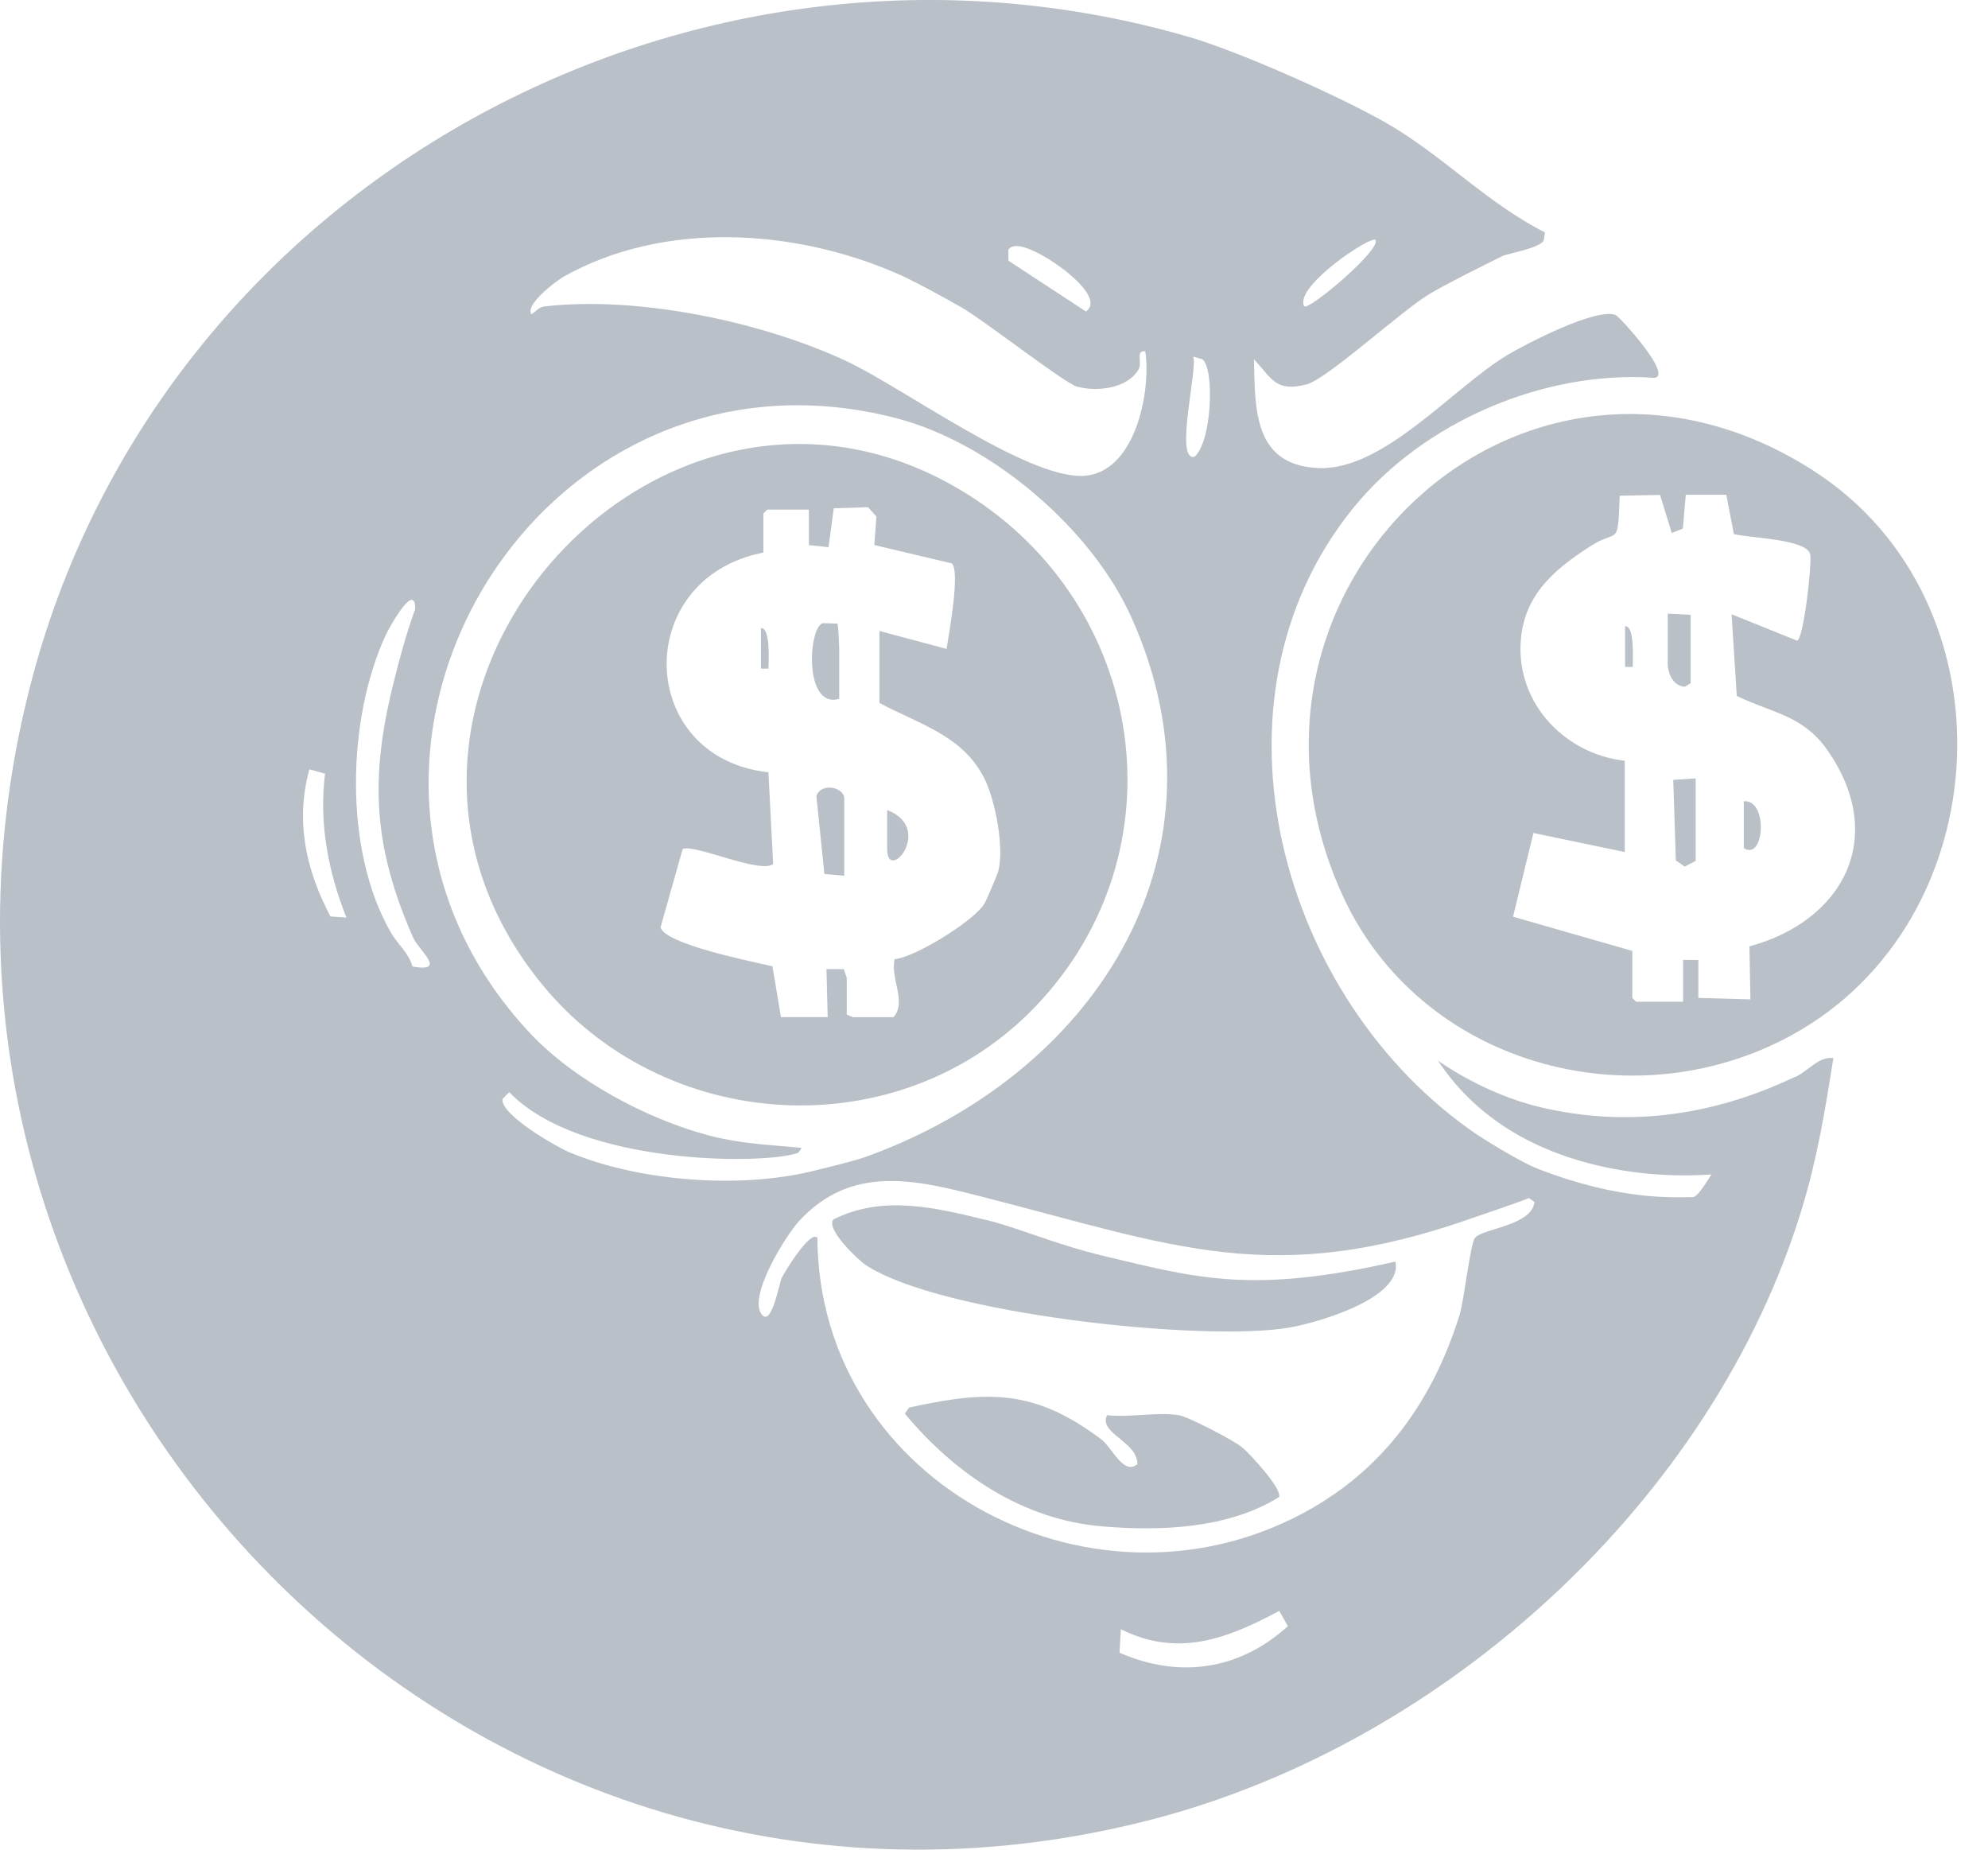 <svg width="43" height="40" viewBox="0 0 43 40" fill="none" xmlns="http://www.w3.org/2000/svg">
<path d="M38.833 23.284C37.009 24.154 35.17 24.374 33.343 23.95C32.08 23.657 31.099 22.933 31.099 22.933C31.867 24.088 33.03 24.844 34.561 25.205C35.366 25.394 36.209 25.455 37.021 25.397C36.977 25.443 36.74 25.889 36.611 25.889C36.197 25.889 35.06 25.969 33.287 25.285C32.834 25.111 31.991 24.566 31.954 24.541C27.673 21.634 25.892 15.145 29.274 10.982C30.781 9.126 33.393 8.002 35.79 8.171C36.185 8.111 35.029 6.846 34.947 6.812C34.54 6.645 33.023 7.427 32.606 7.677C31.445 8.37 29.926 10.18 28.523 10.122C27.113 10.064 27.147 8.857 27.123 7.771C27.508 8.181 27.59 8.489 28.264 8.312C28.707 8.196 30.333 6.705 30.917 6.359C31.312 6.124 32.053 5.758 32.487 5.542C32.628 5.472 33.284 5.378 33.391 5.201L33.418 5.026C32.163 4.396 31.174 3.33 29.943 2.635C28.925 2.06 26.793 1.113 25.737 0.805C14.978 -2.333 3.425 3.982 0.646 14.859C-3.117 29.584 10.166 43.165 24.908 39.349C31.264 37.704 37.043 32.446 38.969 26.158C39.303 25.07 39.478 24.008 39.655 22.882C39.335 22.843 39.126 23.151 38.833 23.291V23.284ZM29.754 5.193C29.868 5.404 28.3 6.73 28.21 6.623C27.978 6.199 29.686 5.065 29.754 5.193ZM25.807 7.711L26.006 7.769C26.282 7.982 26.207 9.594 25.829 9.882C25.4 9.952 25.918 7.936 25.807 7.711ZM23.035 5.848C23.224 6 23.82 6.492 23.49 6.737L21.814 5.639L21.809 5.404C21.995 5.106 22.848 5.697 23.035 5.85V5.848ZM12.204 5.976C14.343 4.779 17.147 4.941 19.374 5.903C19.773 6.075 20.391 6.417 20.784 6.64C21.266 6.911 23.025 8.288 23.294 8.36C23.725 8.479 24.377 8.406 24.624 7.994C24.719 7.839 24.549 7.57 24.772 7.597C24.903 8.477 24.549 10.243 23.427 10.291C22.197 10.345 19.524 8.375 18.298 7.805C16.48 6.957 13.825 6.4 11.806 6.623C11.637 6.642 11.617 6.72 11.496 6.797C11.341 6.594 12.041 6.066 12.199 5.978L12.204 5.976ZM7.147 19.817C6.614 18.811 6.386 17.755 6.691 16.637L7.031 16.732C6.895 17.8 7.101 18.857 7.493 19.843L7.147 19.819V19.817ZM8.923 20.902C8.836 20.602 8.591 20.405 8.455 20.168C7.423 18.377 7.51 15.545 8.341 13.737C8.402 13.606 8.981 12.54 8.981 13.17C8.785 13.706 8.639 14.256 8.506 14.791C7.988 16.877 8.089 18.336 8.93 20.265C9.056 20.553 9.689 21.035 8.923 20.902ZM12.347 24.934C12.053 24.813 10.82 24.11 10.869 23.766L11.014 23.618C12.545 25.21 16.548 25.189 17.253 24.934C17.287 24.922 17.338 24.823 17.338 24.823C16.919 24.774 16.102 24.757 15.329 24.554C13.973 24.195 12.407 23.349 11.465 22.344C5.986 16.492 11.571 7.013 19.388 9.044C21.421 9.572 23.607 11.413 24.479 13.366C26.725 18.392 23.784 23.097 18.921 24.946C18.707 25.026 18.562 25.089 17.539 25.334C15.981 25.707 13.842 25.547 12.354 24.934H12.347ZM24.215 35.741L24.244 35.232C25.477 35.852 26.543 35.438 27.67 34.837L27.857 35.167C26.808 36.117 25.509 36.306 24.215 35.741ZM31.903 26.771C31.799 26.904 31.671 28.111 31.569 28.44C30.842 30.774 29.517 31.954 28.404 32.601C23.791 35.276 17.709 32.145 17.68 26.768C17.527 26.589 16.968 27.515 16.912 27.628C16.849 27.757 16.694 28.695 16.478 28.428C16.168 28.043 16.999 26.715 17.287 26.402C18.424 25.174 19.807 25.513 21.21 25.872C25.405 26.94 27.525 27.878 31.908 26.32C32.223 26.209 32.727 26.044 33.074 25.91L33.19 25.995C33.127 26.514 32.068 26.562 31.903 26.771Z" fill="#BAC0C7"/>
<path d="M21.329 26.381C22.044 26.555 22.797 26.904 23.902 27.168C25.899 27.643 27.094 27.987 30.183 27.282C30.348 28.077 28.492 28.605 27.891 28.709C26.025 29.031 20.307 28.411 18.724 27.355C18.547 27.236 17.854 26.574 18.026 26.371C19.098 25.833 20.232 26.116 21.329 26.383V26.381Z" fill="#BAC0C7"/>
<path d="M25.492 30.602C25.7 30.636 26.66 31.135 26.858 31.292C27.018 31.418 27.74 32.199 27.665 32.375C26.568 33.059 25.097 33.117 23.83 33.008C22.124 32.862 20.67 31.888 19.57 30.57L19.664 30.439C21.382 30.061 22.385 30.047 23.822 31.128C24.055 31.302 24.3 31.915 24.602 31.663C24.602 31.169 23.752 30.997 23.946 30.604C24.413 30.66 25.046 30.529 25.492 30.604V30.602Z" fill="#BAC0C7"/>
<path d="M20.9 10.672C24.794 13.093 25.611 18.387 22.412 21.75C19.459 24.854 14.314 24.549 11.656 21.203C6.764 15.043 14.334 6.592 20.903 10.674L20.9 10.672ZM17.496 11.784V11.021H16.595L16.512 11.103V11.949C13.653 12.509 13.757 16.388 16.621 16.701L16.723 18.685C16.449 18.908 14.99 18.234 14.765 18.363L14.288 20.052C14.377 20.425 16.33 20.805 16.708 20.897L16.892 21.995H17.903L17.876 20.958H18.252L18.315 21.149V21.942L18.451 21.997H19.325C19.621 21.67 19.25 21.157 19.352 20.742C19.793 20.706 21.104 19.894 21.302 19.526C21.344 19.453 21.574 18.91 21.591 18.845C21.727 18.338 21.528 17.292 21.283 16.817C20.806 15.891 19.868 15.659 19.022 15.201V13.645L20.474 14.033C20.522 13.725 20.772 12.37 20.59 12.184L18.911 11.787L18.957 11.171L18.775 10.968L18.034 10.992L17.92 11.833L17.491 11.787L17.496 11.784Z" fill="#BAC0C7"/>
<path d="M18.261 18.937L17.832 18.901L17.658 17.217C17.75 16.916 18.261 17.018 18.261 17.27V18.935V18.937Z" fill="#BAC0C7"/>
<path d="M18.15 15.114C17.382 15.334 17.483 13.556 17.799 13.476L18.111 13.485C18.135 13.5 18.152 14.011 18.152 14.05V15.114H18.15Z" fill="#BAC0C7"/>
<path d="M19.189 17.517C20.222 17.917 19.189 19.119 19.189 18.363V17.517Z" fill="#BAC0C7"/>
<path d="M16.621 14.46H16.459V13.582C16.672 13.573 16.623 14.312 16.621 14.46Z" fill="#BAC0C7"/>
<path d="M39.221 10.178C43.609 12.988 43.277 19.918 38.746 22.39C35.274 24.282 30.699 23.01 29.034 19.351C26.02 12.727 32.967 6.17 39.223 10.178H39.221ZM35.143 16.451V18.426L33.168 18.014L32.727 19.824L35.307 20.565V21.581L35.39 21.663H36.405V20.759H36.735V21.581L37.861 21.612L37.84 20.466C39.899 19.906 40.822 18.079 39.529 16.226C38.998 15.465 38.344 15.426 37.566 15.05L37.454 13.284L38.874 13.856C39.017 13.786 39.197 12.177 39.153 11.985C39.073 11.653 37.813 11.634 37.503 11.549L37.34 10.699H36.463L36.4 11.43L36.16 11.525L35.906 10.703L35.034 10.72C34.99 11.871 35.007 11.418 34.397 11.813C33.684 12.274 33.04 12.79 32.911 13.698C32.712 15.113 33.788 16.298 35.145 16.453L35.143 16.451Z" fill="#BAC0C7"/>
<path d="M36.677 16.834V18.617L36.439 18.741L36.248 18.607L36.192 16.865L36.677 16.834Z" fill="#BAC0C7"/>
<path d="M36.073 13.27L36.568 13.296V14.777L36.441 14.852C36.185 14.832 36.073 14.566 36.073 14.338V13.27Z" fill="#BAC0C7"/>
<path d="M37.718 17.328C38.249 17.282 38.169 18.624 37.718 18.343V17.328Z" fill="#BAC0C7"/>
<path d="M35.315 14.423H35.15V13.541C35.363 13.531 35.315 14.273 35.315 14.423Z" fill="#BAC0C7"/>
</svg>

